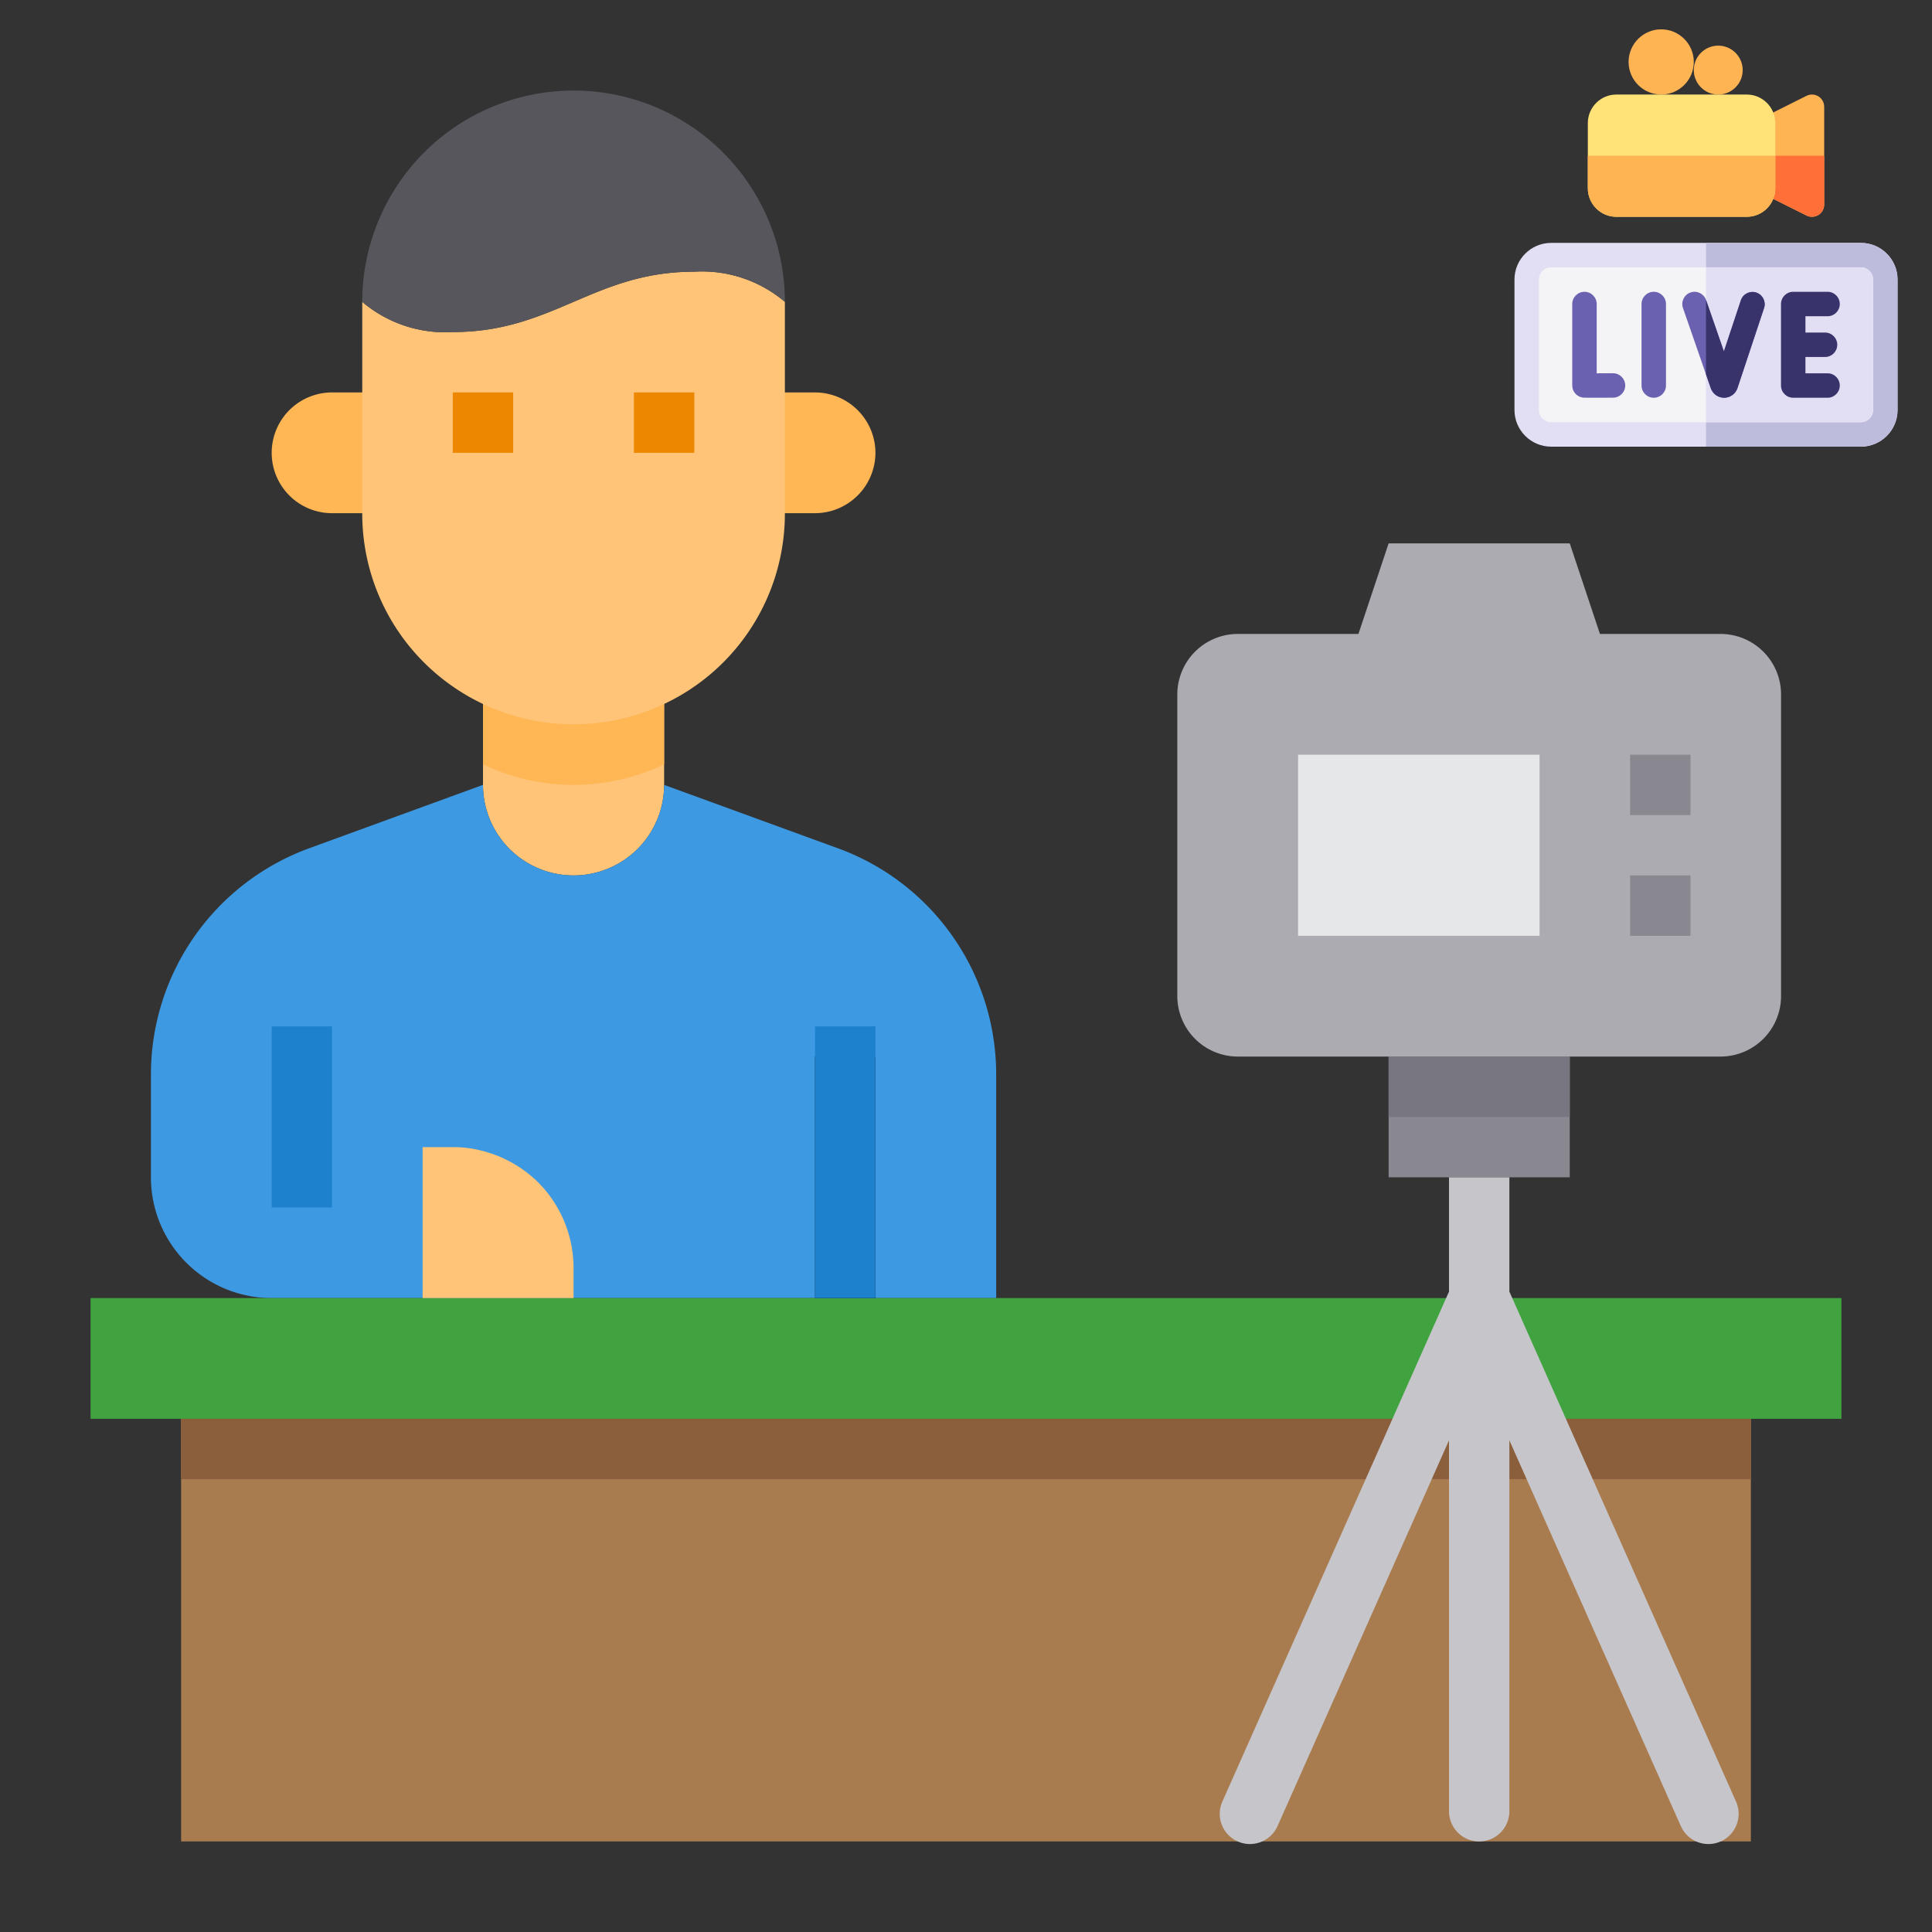 <?xml version="1.0" encoding="UTF-8"?>
<svg width="512" height="512" version="1.1" viewBox="0 0 64 64" xmlns="http://www.w3.org/2000/svg" xmlns:cc="http://creativecommons.org/ns#" xmlns:dc="http://purl.org/dc/elements/1.1/" xmlns:rdf="http://www.w3.org/1999/02/22-rdf-syntax-ns#">
 <rect x="0" y="0" width="64" height="64" fill="#333333" stroke="none"/>
 <g id="Streaming-Camrera-Online-Vlogger-Review">
  <path d="m29 15a2.006 2.006 0 0 1-2 2h-2v-4h2a2.006 2.006 0 0 1 2 2z" fill="#ffb655"/>
  <path d="m13 13v4h-2a2 2 0 0 1 0-4z" fill="#ffb655"/>
  <path d="m22 23v3a3 3 0 0 1-6 0v-3z" fill="#ffc477"/>
  <path d="m27.73 28.09-5.73-2.09a3 3 0 0 1-6 0l-5.73 2.09a7.976 7.976 0 0 0-5.27 7.51v3.4a4 4 0 0 0 4 4h24v-7.4a7.976 7.976 0 0 0-5.27-7.51z" fill="#3d9ae2"/>
  <path d="m59 23v10a2.006 2.006 0 0 1-2 2h-16a2.006 2.006 0 0 1-2-2v-10a2.006 2.006 0 0 1 2-2h4l1-3h6l1 3h4a2.006 2.006 0 0 1 2 2z" fill="#acabb1"/>
  <path d="m52 35v4h-6v-4z" fill="#898890"/>
  <path d="m43 25h8v6h-8z" fill="#e6e7e8"/>
  <path d="m49 43h-46v4h58v-4z" fill="#41a33f"/>
  <path d="m50.78 47h-44.78v14h52v-14z" fill="#a97c50"/>
  <path d="m22 23v2.32a6.958 6.958 0 0 1-6 0v-2.32z" fill="#ffb655"/>
  <path d="m26 17a6.97 6.97 0 0 1-4 6.32 7.017 7.017 0 0 1-7.95-1.37 6.958 6.958 0 0 1-2.05-4.95v-7a4.246 4.246 0 0 0 3 1c3.33 0 4.67-2 8-2a4.246 4.246 0 0 1 3 1z" fill="#ffc477"/>
  <path d="m26 10a4.246 4.246 0 0 0-3-1c-3.33 0-4.67 2-8 2a4.246 4.246 0 0 1-3-1 7 7 0 1 1 14 0z" fill="#57565c"/>
  <path d="m6 47h52v2h-52z" fill="#8b5e3c"/>
  <path d="m46 35h6v2h-6z" fill="#787680"/>
  <path d="m15 13h2v2h-2z" fill="#ee8700"/>
  <path d="m21 13h2v2h-2z" fill="#ee8700"/>
  <path d="m27 35h2v8h-2z"/>
  <path d="m9 34h2v6h-2z" fill="#1e81ce"/>
  <path d="m27 34h2v9h-2z" fill="#1e81ce"/>
  <path d="m54 25h2v2h-2z" fill="#898890"/>
  <path d="m54 29h2v2h-2z" fill="#898890"/>
  <path d="m50 42.787v-3.787h-2v3.787l-7.508 16.893a1 1 0 0 0 0.508 1.32 1 1 0 0 0 1.32-0.508l5.68-12.779v12.287a1 1 0 0 0 1 1 1 1 0 0 0 1-1v-12.287l5.68 12.779a1 1 0 0 0 1.32 0.508 1 1 0 0 0 0.508-1.32z" fill="#c6c5ca"/>
  <path d="m15.88 38.1a4.073 4.073 0 0 1 1.95 1.07 4.025 4.025 0 0 1 1.17 2.83v1h-5v-5h1a3.654 3.654 0 0 1 0.88 0.1z" fill="#ffc477"/>
  <g transform="matrix(.027 0 0 .027 49.602 .972)">
   <path d="m446 512h-380c-24.813 0-45-20.187-45-45v-160c0-24.813 20.187-45 45-45h380c24.813 0 45 20.187 45 45v160c0 24.813-20.187 45-45 45z" fill="#e2dff4"/>
   <path d="m446 262h-190v250h190c24.813 0 45-20.187 45-45v-160c0-24.813-20.187-45-45-45z" fill="#bebcdd"/>
   <path d="m66 292c-8.271 0-15 6.729-15 15v160c0 8.271 6.729 15 15 15h380c8.271 0 15-6.729 15-15v-160c0-8.271-6.729-15-15-15z" fill="#f4f4f6"/>
   <path d="m446 292h-190v190h190c8.271 0 15-6.729 15-15v-160c0-8.271-6.729-15-15-15z" fill="#e2dff4"/>
   <path d="m141.89 421.92h-0.086c-6.784 0.038-13.934 0.066-19.933 0.078v-84.994c0-8.284-6.716-15-15-15s-15 6.716-15 15v99.916c0 7.306 5.264 13.549 12.464 14.784 1.08 0.185 1.798 0.308 12.97 0.308 5.387 0 13.205-0.028 24.667-0.092 8.284-0.046 14.962-6.8 14.916-15.084-0.046-8.256-6.753-14.916-14.998-14.916z" fill="#6b61b1"/>
   <path d="m191.89 322c-8.284 0-15 6.716-15 15v100c0 8.284 6.716 15 15 15s15-6.716 15-15v-100c0-8.284-6.716-15-15-15z" fill="#6b61b1"/>
   <path d="m405.13 422h-27.136v-20h24.029c8.284 0 15-6.716 15-15s-6.716-15-15-15h-24.029v-20h27.136c8.284 0 15-6.716 15-15s-6.716-15-15-15h-42.136c-8.284 0-15 6.716-15 15v100c0 8.284 6.716 15 15 15h42.136c8.284 0 15-6.716 15-15s-6.716-15-15-15z" fill="#38336b"/>
   <path d="m317.72 322.95c-7.864-2.614-16.352 1.645-18.964 9.506l-20.816 62.665-21.882-63.039c-2.717-7.827-11.267-11.97-19.09-9.251-7.826 2.716-11.968 11.263-9.252 19.089l34.19 98.499c0.012 0.033 0.023 0.066 0.035 0.099 2.442 6.881 8.968 11.484 16.262 11.484h0.113c7.34-0.048 13.859-4.749 16.225-11.698 0.012-0.035 0.023-0.069 0.035-0.104l32.65-98.286c2.612-7.862-1.644-16.353-9.506-18.964z" fill="#6b61b1"/>
   <path d="m317.72 322.95c-7.864-2.614-16.352 1.645-18.964 9.506l-20.816 62.665-21.882-63.039c-0.018-0.052-0.043-0.1-0.062-0.152v91.462l5.91 17.026c0.012 0.033 0.023 0.066 0.035 0.099 2.442 6.881 8.968 11.484 16.262 11.484h0.113c7.34-0.048 13.859-4.749 16.225-11.698 0.012-0.035 0.023-0.069 0.035-0.104l32.65-98.286c2.612-7.861-1.644-16.352-9.506-18.963z" fill="#38336b"/>
   <g fill="#ffb454">
    <path d="m271 80c-16.542 0-30-13.458-30-30s13.458-30 30-30 30 13.458 30 30-13.458 30-30 30z"/>
    <path d="m201 80c-22.056 0-40-17.944-40-40s17.944-40 40-40 40 17.944 40 40-17.944 40-40 40z"/>
    <path d="m386 230c-2.292 0-4.59-0.525-6.707-1.583l-60-30c-5.082-2.542-8.292-7.735-8.292-13.417v-60c0-5.682 3.21-10.875 8.292-13.417l60-30c4.649-2.325 10.171-2.076 14.594 0.657s7.114 7.561 7.114 12.76v120c0 5.199-2.691 10.027-7.114 12.76-2.408 1.489-5.144 2.24-7.887 2.24z"/>
   </g>
   <path d="m311 155v30c0 5.682 3.21 10.875 8.292 13.417l60 30c2.117 1.059 4.415 1.583 6.707 1.583 2.743 0 5.479-0.751 7.887-2.24 4.423-2.733 7.114-7.561 7.114-12.76v-60z" fill="#ff7038"/>
   <path d="m306 230h-160c-19.299 0-35-15.701-35-35v-80c0-19.299 15.701-35 35-35h160c19.299 0 35 15.701 35 35v80c0 19.299-15.701 35-35 35z" fill="#ffe278"/>
   <path d="m111 155v40c0 19.299 15.701 35 35 35h160c19.299 0 35-15.701 35-35v-40z" fill="#ffb454"/>
  </g>
 </g>
</svg>
